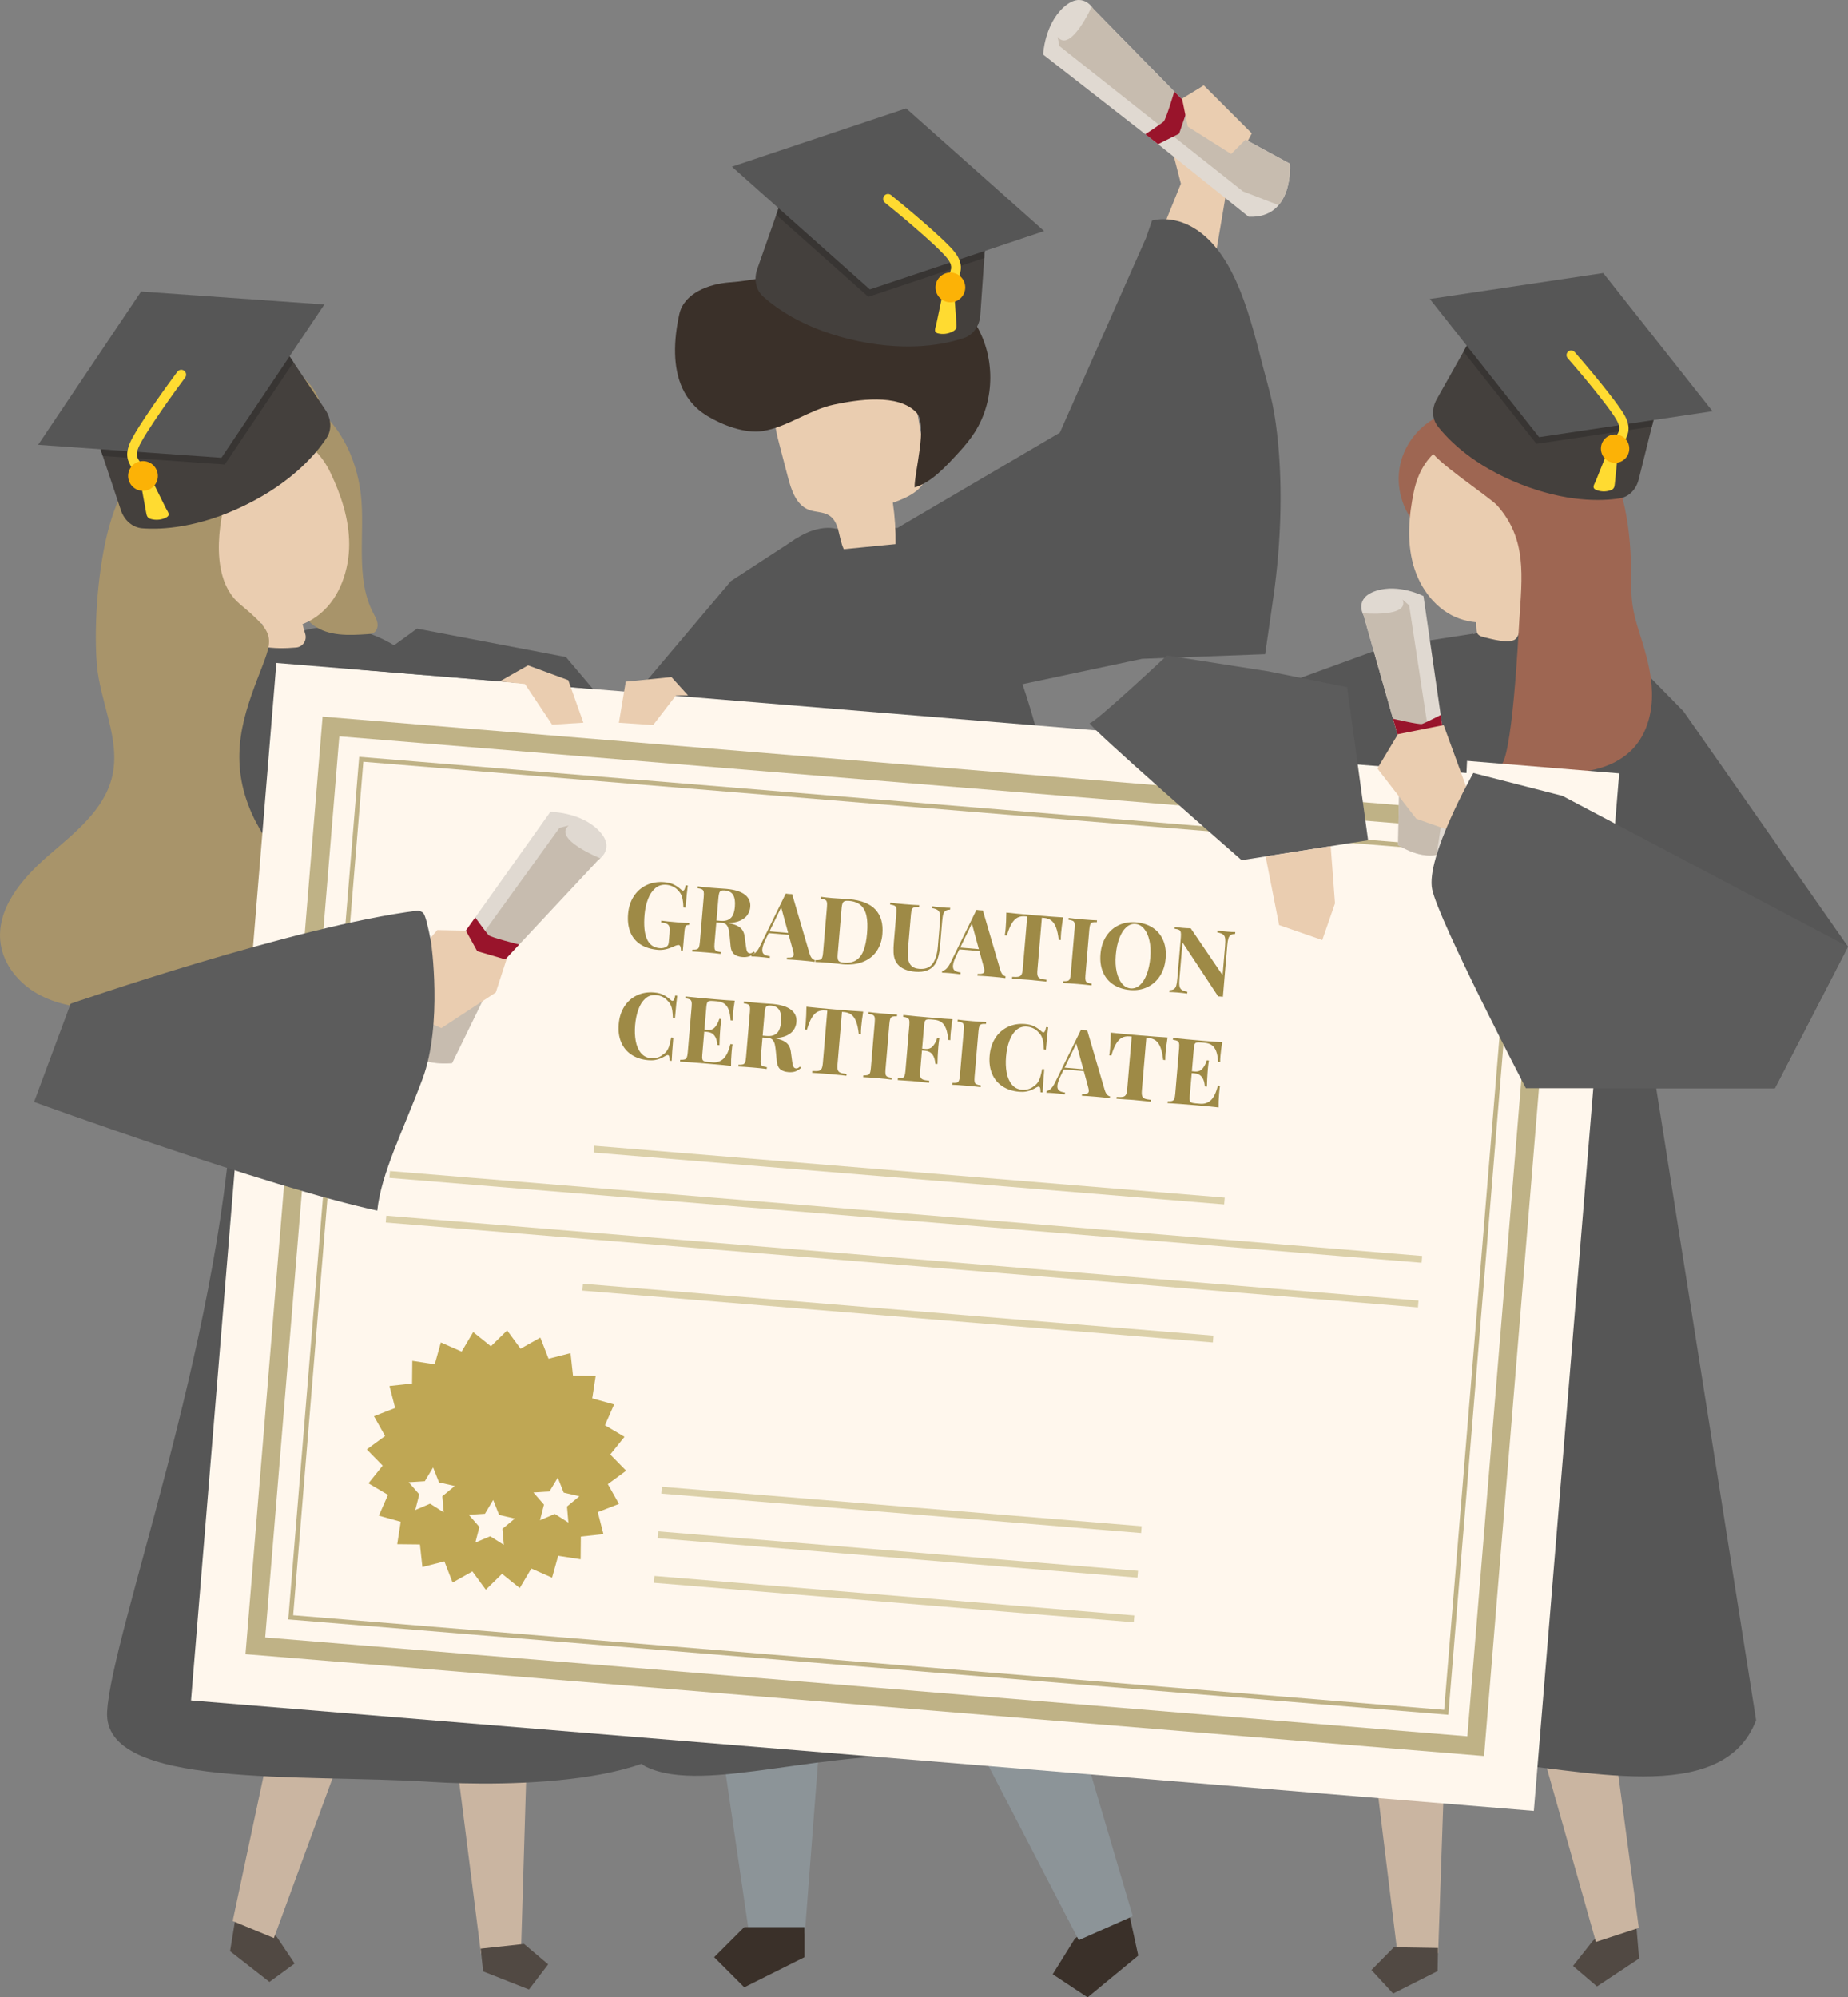 <?xml version="1.0" encoding="iso-8859-1"?>
<!-- Generator: Adobe Illustrator 27.0.0, SVG Export Plug-In . SVG Version: 6.00 Build 0)  -->
<svg version="1.1" xmlns="http://www.w3.org/2000/svg" xmlns:xlink="http://www.w3.org/1999/xlink" x="0px" y="0px"
	 viewBox="0 0 117.603 127.128" style="enable-background:new 0 0 117.603 127.128;" xml:space="preserve">
<rect x="0" y="0" width="117.603" height="127.128" fill="#808080" stroke="none"/>
<g id="Background_Complete" style="display:none;">
</g>
<g id="Floor">
</g>
<g id="Stage">
</g>
<g id="Plant">
</g>
<g id="Presentation">
</g>
<g id="Speech_Bubble_2">
</g>
<g id="Speech_Bubble_1">
</g>
<g id="Character_5">
</g>
<g id="Character_4">
</g>
<g id="Character_3">
</g>
<g id="Character_2">
	<g>
		<g>
			<g>
				<polygon style="fill:#565656;" points="105.055,43.155 107.135,45.276 117.603,60.251 112.95,69.265 105.1,69.265 
					101.318,44.257 				"/>
			</g>
			<g>
				<polygon style="fill:#EACDB0;" points="72.969,17.071 75.15,11.692 73.987,7.185 76.604,5.441 79.657,8.494 78.203,11.256 
					76.749,19.834 				"/>
			</g>
			<g>
				<g>
					<path style="fill:#565656;" d="M72.679,41.932l7.832-0.293c0.176-1.217,0.353-2.434,0.527-3.652
						c0.499-3.492,0.64-7.498,0.151-11.03c-0.112-0.811-0.273-1.613-0.493-2.4c-0.792-2.833-1.517-6.878-3.583-9.104
						c-1.89-2.035-3.802-1.412-3.802-1.412l-0.378,1.099l-5.488,12.399l-10.904,6.397c0,0,5.283,7.621,6.542,10.032L72.679,41.932z"
						/>
				</g>
			</g>
			<g>
				<polygon style="fill:#565656;" points="50.683,34.268 46.509,36.989 39.87,44.847 46.218,45.422 				"/>
			</g>
			<g>
				<g>
					<g>
						<g>
							<g>
								<polygon style="fill:#514943;" points="14.875,122.759 14.642,124.191 17.148,126.146 18.75,124.975 17.614,123.281 
									15.108,121.326 								"/>
							</g>
							<g>
								<polygon style="fill:#CAB5A1;" points="17.599,78.697 16.892,83.048 19.905,98.323 14.807,122.27 17.431,123.356 
									25.92,100.189 27.456,93.393 28.292,78.86 								"/>
							</g>
						</g>
						<g>
							<g>
								<polygon style="fill:#CAB5A1;" points="34.382,83.131 33.16,124.072 30.608,124.35 27.334,98.549 20.714,80.91 								"/>
							</g>
							<g>
								<polygon style="fill:#514943;" points="30.588,124.03 30.746,125.478 33.663,126.627 34.885,125.028 33.347,123.729 
																	"/>
							</g>
						</g>
						<g>
							<path style="fill:#565656;" d="M17.141,41.195c0,0,3.489-2.92,8.142,0c4.652,2.92,15.41,29.781,17.446,46.862
								c0.785,6.586,1.655,13.8,1.705,20.497c0.039,5.2-12.564,5.147-16.991,4.86c-8.266-0.536-20.915,0.486-20.624-4.478
								c0.291-4.964,7.124-23.213,7.996-38.834S11.908,44.407,17.141,41.195z"/>
						</g>
					</g>
					<g>
						<g>
							<path style="fill:#A8946A;" d="M16.704,28.448c1.527,0.453,3.304,1.993,3.501,3.678c0.095,0.811-0.242,1.512-0.106,2.377
								c0.261,1.705-2.009,3.928-0.149,5.295c0.956,0.703,2.251,0.65,3.435,0.566c0.143-0.01,0.294-0.022,0.415-0.1
								c0.199-0.128,0.26-0.401,0.215-0.633c-0.045-0.233-0.173-0.439-0.282-0.649c-1.141-2.199-0.49-5.104-0.767-7.497
								c-0.276-2.388-1.442-4.845-3.647-6.052c-1.232,0.621-1.958,1.37-2.391,2.68L16.704,28.448z"/>
						</g>
						<g>
							<path style="fill:#EACDB0;" d="M21.032,30.094c-2.213-4.644-7.668-1.48-8.205,3.224c-0.307,2.684,1.559,5.556,3.859,6.394
								c-0.04,0.458,0.061,0.966-0.015,1.44c0.74,0.129,1.471,0.123,2.178,0.061c0.417-0.037,0.696-0.449,0.579-0.851
								c-0.07-0.242-0.138-0.477-0.177-0.637c0.401-0.153,0.797-0.386,1.18-0.71c1.194-1.012,1.789-2.743,1.789-4.367
								C22.219,33.023,21.697,31.489,21.032,30.094z"/>
						</g>
					</g>
					<g>
						<path style="fill:#A8946A;" d="M20.762,59.19c-0.634-1.908-2.173-3.348-3.325-4.995c-0.442-0.632-0.854-1.305-1.219-2.006
							c-1.727-3.487-0.864-6.274,0.149-8.94c1.015-2.67,1.32-2.784-1.097-4.796c-2.246-1.87-1.04-6.255-0.857-6.867
							c0.366-1.169,0.912-2.183,1.623-2.781c0.701-0.59,1.489-0.681,2.365-0.667c0.6,0.01,0.615,0.237,1.133-0.068
							c0.396-0.234,0.752-0.96,0.855-1.387c0.175-0.721-0.092-1.496-0.554-2.078c-2.705-3.406-6.7-0.641-8.873,1.861
							c-1.791,2.063-3.3,4.444-4.028,7.098c-0.681,2.482-0.975,6.145-0.771,8.703c0.193,2.423,1.535,4.798,0.975,7.163
							c-0.509,2.15-2.427,3.611-4.095,5.059c-1.668,1.448-3.322,3.402-3.001,5.588c0.198,1.35,1.161,2.507,2.349,3.178
							c1.188,0.671,2.578,0.906,3.941,0.935c1.092,0.024,2.201-0.075,3.262,0.184c1.061,0.259,2.101,0.978,2.346,2.042
							c0.135,0.587,0.069,1.319,0.566,1.66c0.233,0.16,0.532,0.18,0.814,0.195c0.863,0.045,1.845,0.045,2.439-0.582
							c0.921-0.97,0.443-2.971,1.669-3.507c0.359-0.157,0.769-0.122,1.157-0.178C20.573,63.717,21.395,61.098,20.762,59.19z"/>
					</g>
				</g>
				<g>
					<g>
						<path style="fill:#44403D;" d="M7.692,32.468c0.218,0.653,0.744,1.11,1.362,1.157c1.249,0.095,3.591-0.022,6.553-1.474
							c2.962-1.452,4.489-3.232,5.178-4.278c0.341-0.518,0.302-1.214-0.08-1.786l-3.396-5.072L5.761,26.677L7.692,32.468z"/>
					</g>
					<g>
						<g>
							<path style="fill:none;" d="M6.542,29.02l7.762,0.548l4.372-6.512l2.029,3.03c0.383,0.572,0.422,1.268,0.08,1.786
								c-0.69,1.046-2.217,2.826-5.178,4.278c-2.962,1.452-5.304,1.57-6.553,1.474c-0.618-0.047-1.145-0.504-1.362-1.157
								L6.542,29.02z"/>
						</g>
						<g>
							<polygon style="fill:#383533;" points="6.542,29.02 5.761,26.677 17.31,21.015 18.677,23.056 14.304,29.568 							"/>
						</g>
					</g>
					<g>
						<g style="enable-background:new    ;">
							<defs>
								<polygon id="SVGID_1_" style="enable-background:new    ;" points="20.642,19.38 8.979,18.556 2.428,28.312 14.092,29.136 
																	"/>
							</defs>
							<clipPath id="SVGID_00000072240280747370044340000015532478016979233422_">
								<use xlink:href="#SVGID_1_"  style="overflow:visible;"/>
							</clipPath>
							<g style="clip-path:url(#SVGID_00000072240280747370044340000015532478016979233422_);">
								<g>
									<polygon style="fill:#565656;" points="2.428,28.312 8.979,18.556 20.642,19.38 14.092,29.136 									"/>
								</g>
							</g>
						</g>
					</g>
					<g>
						<g>
							<path style="fill:#FFDB31;" d="M10.145,33.072c0.159-0.021,0.314-0.07,0.453-0.147c0.276-0.153,0.062-0.37-0.04-0.574
								c-0.089-0.179-0.177-0.358-0.266-0.537c-0.212-0.429-0.424-0.858-0.637-1.287c-0.164-0.332-0.296-0.633-0.547-0.908
								c-0.105-0.115-0.205-0.224-0.281-0.34c-0.216-0.331-0.108-0.662,0.169-1.157c0.264-0.473,0.572-0.94,0.839-1.339
								c0.581-0.87,1.218-1.77,1.949-2.753c0.102-0.137,0.074-0.331-0.064-0.433c-0.137-0.102-0.331-0.074-0.433,0.064
								c-0.737,0.991-1.381,1.9-1.968,2.779c-0.274,0.41-0.589,0.888-0.864,1.381c-0.268,0.48-0.491,1.026-0.267,1.57
								c0.153,0.371,0.414,0.687,0.571,1.051c0.117,0.271,0.238,0.503,0.29,0.793c0.083,0.459,0.167,0.918,0.25,1.377
								c0.04,0.218,0.071,0.354,0.303,0.421C9.776,33.083,9.963,33.096,10.145,33.072z"/>
						</g>
					</g>
					<g>
						<g>
							<circle style="fill:#FCB206;" cx="9.1" cy="30.294" r="0.946"/>
						</g>
					</g>
				</g>
			</g>
			<g>
				<g>
					<g>
						<g>
							<polygon style="fill:#514943;" points="104.185,123.197 104.308,124.658 101.629,126.432 100.104,125.129 101.382,123.511 
								104.061,121.737 							"/>
						</g>
						<g>
							<polygon style="fill:#CAB5A1;" points="104.855,78.616 105.23,83.052 101.007,98.201 104.291,122.71 101.561,123.601 
								94.795,99.614 93.774,92.651 94.058,77.951 							"/>
						</g>
					</g>
					<g>
						<g>
							<polygon style="fill:#CAB5A1;" points="83.89,83.207 88.924,124.268 91.52,124.311 92.421,98.059 97.451,79.705 							"/>
						</g>
						<g>
							<polygon style="fill:#514943;" points="91.511,123.987 91.486,125.458 88.655,126.884 87.275,125.389 88.703,123.941 							
								"/>
						</g>
					</g>
					<g>
						<path style="fill:#565656;" d="M94.723,40.175c0,0-4.213-0.223-7.13,9.086c-2.916,9.309-10.674,56.426-9.735,61.196
							c0.939,4.771,10.449,1.246,16.549,1.654s15.218,3.012,17.347-2.628c0,0-6.845-43.37-8.294-52.444
							S103.012,40.158,94.723,40.175z"/>
					</g>
					<g>
						<g>
							<path style="fill:#9E6652;" d="M93.992,29.543c-1.888,0.483-3.397,2.199-3.635,4.133c-1.012-0.974-1.512-2.452-1.3-3.841
								c0.212-1.388,1.131-2.65,2.387-3.277c1.155,0.638,2.041,1.747,2.407,3.015L93.992,29.543z"/>
						</g>
						<g>
							<path style="fill:#EACDB0;" d="M89.973,31.299c1.056-5.113,7.449-4.121,9.218,0.063c1.006,2.379-0.144,5.704-2.262,7.313
								c-0.052,0.453-0.132,1.705-0.484,2.003c-0.381,0.323-1.56-0.01-2.023-0.125c-0.128-0.032-0.262-0.071-0.354-0.166
								c-0.115-0.119-0.129-0.433-0.126-0.78c-0.34-0.029-0.688-0.101-1.041-0.223c-1.482-0.514-2.539-1.911-2.96-3.423
								C89.52,34.449,89.655,32.835,89.973,31.299z"/>
						</g>
						<g>
							<path style="fill:#9E6652;" d="M99.035,49.187c-1.219-0.048-2.434-0.198-3.628-0.452c0.82,0.174,1.239-8.63,1.278-9.241
								c0.182-2.825,0.493-5.166-1.394-7.309c-0.481-0.546-4.179-2.944-4.317-3.658c-0.153-0.79,0.176-1.617,0.706-2.223
								c0.815-0.933,1.772-1.388,2.979-1.397c2.439-0.018,5.019,1.001,6.632,2.863c1.948,2.249,2.462,5.506,2.507,8.397
								c0.012,0.776-0.021,1.556,0.088,2.324c0.117,0.822,0.394,1.611,0.637,2.404c0.36,1.172,0.652,2.385,0.601,3.61
								s-0.477,2.475-1.372,3.313C102.505,48.986,100.671,49.251,99.035,49.187z"/>
						</g>
					</g>
				</g>
				<g>
					<g>
						<path style="fill:#44403D;" d="M104.282,30.518c-0.159,0.637-0.626,1.111-1.21,1.202c-1.181,0.183-3.418,0.245-6.343-0.916
							s-4.51-2.742-5.244-3.686c-0.363-0.467-0.378-1.132-0.056-1.705l2.854-5.077l11.406,4.53L104.282,30.518z"/>
					</g>
					<g>
						<g>
							<path style="fill:none;" d="M105.12,27.153l-7.343,1.098l-4.643-5.871l-1.705,3.033c-0.322,0.572-0.307,1.238,0.056,1.705
								c0.734,0.944,2.318,2.524,5.244,3.686c2.925,1.162,5.162,1.1,6.343,0.916c0.585-0.091,1.052-0.565,1.21-1.202L105.12,27.153z
								"/>
						</g>
						<g>
							<polygon style="fill:#383533;" points="105.12,27.153 105.689,24.867 94.283,20.336 93.134,22.38 97.777,28.251 							"/>
						</g>
					</g>
					<g>
						<g style="enable-background:new    ;">
							<defs>
								<polygon id="SVGID_00000063630858222653540650000016673576986389287330_" style="enable-background:new    ;" points="
									90.991,19.029 102.026,17.379 108.981,26.174 97.946,27.824 								"/>
							</defs>
							<clipPath id="SVGID_00000172399328894846321850000016089230808569786550_">
								<use xlink:href="#SVGID_00000063630858222653540650000016673576986389287330_"  style="overflow:visible;"/>
							</clipPath>
							<g style="clip-path:url(#SVGID_00000172399328894846321850000016089230808569786550_);">
								<g>
									<polygon style="fill:#565656;" points="108.981,26.174 102.026,17.379 90.991,19.029 97.946,27.824 									"/>
								</g>
							</g>
						</g>
					</g>
					<g>
						<g>
							<path style="fill:#FFDB31;" d="M101.994,31.276c-0.153-0.008-0.304-0.043-0.441-0.106c-0.274-0.125-0.086-0.348-0.005-0.549
								c0.071-0.177,0.142-0.354,0.213-0.531c0.17-0.424,0.34-0.848,0.51-1.271c0.132-0.328,0.234-0.624,0.453-0.904
								c0.092-0.117,0.178-0.228,0.242-0.344c0.181-0.331,0.053-0.638-0.246-1.088c-0.287-0.43-0.613-0.851-0.897-1.212
								c-0.617-0.784-1.29-1.594-2.059-2.475c-0.107-0.123-0.095-0.309,0.028-0.417c0.123-0.107,0.309-0.094,0.417,0.028
								c0.775,0.888,1.455,1.705,2.078,2.498c0.291,0.37,0.626,0.802,0.925,1.25c0.291,0.436,0.543,0.94,0.37,1.474
								c-0.118,0.364-0.343,0.684-0.465,1.042c-0.091,0.266-0.189,0.496-0.217,0.776c-0.045,0.443-0.09,0.886-0.135,1.329
								c-0.021,0.21-0.041,0.342-0.257,0.423C102.345,31.259,102.168,31.285,101.994,31.276z"/>
						</g>
					</g>
					<g>
						<g>
							<circle style="fill:#FCB206;" cx="102.782" cy="28.555" r="0.903"/>
						</g>
					</g>
				</g>
			</g>
			<g>
				<g>
					<g>
						<g>
							<g>
								<polygon style="fill:#3A3029;" points="72.03,122.606 72.436,124.472 69.213,127.128 66.992,125.658 68.4,123.397 
									71.623,120.74 								"/>
							</g>
							<g>
								<polygon style="fill:#8C9498;" points="60.759,65.243 64.355,73.536 64.694,96.867 72.088,121.963 68.65,123.488 
									53.561,94.348 51.844,85.118 51.161,65.68 								"/>
							</g>
						</g>
						<g>
							<g>
								<polygon style="fill:#8C9498;" points="43.348,67.102 43.065,91.553 47.673,123.079 51.216,123.079 53.453,93.99 
									58.302,64.9 								"/>
							</g>
							<g>
								<polygon style="fill:#3A3029;" points="51.195,122.658 51.195,124.573 47.364,126.489 45.448,124.573 47.364,122.658 
																	"/>
							</g>
						</g>
					</g>
					<g>
						<path style="fill:#565656;" d="M53.197,33.657c0,0-7.56-2.571-12.067,25.863s-3.78,51.121,0,52.936
							c3.78,1.815,11.622-1.361,19.477-0.605s14.979-2.117,14.979-2.117c0-7.077-1.955-14.326-2.937-21.317
							c-1.526-10.854-2.483-21.84-4.674-32.581c-1.385-6.789-3.389-21.291-11.937-22.44C55.085,33.269,54.116,33.381,53.197,33.657z
							"/>
					</g>
					<g>
						<g>
							<path style="fill:#EACDB0;" d="M53.697,34.954c1.099-0.107,2.198-0.215,3.297-0.322c0.012-0.881-0.047-1.762-0.175-2.633
								c0.916-0.321,1.975-0.802,2.136-1.76c0.051-0.302-0.001-0.61-0.053-0.911c-0.214-1.246-0.427-2.492-0.641-3.738
								c-0.074-0.431-0.152-0.875-0.386-1.244c-0.41-0.648-1.208-0.933-1.964-1.065c-1.929-0.337-4.031,0.078-5.529,1.339
								c-0.399,0.336-0.759,0.739-0.935,1.23c-0.272,0.756-0.07,1.591,0.133,2.368c0.187,0.718,0.375,1.435,0.562,2.153
								c0.215,0.825,0.527,1.764,1.321,2.074c0.422,0.165,0.92,0.118,1.302,0.361C53.44,33.234,53.348,34.236,53.697,34.954z"/>
						</g>
						<g>
							<path style="fill:#3A3029;" d="M42.96,22.501c-0.021-0.854,0.099-1.718,0.269-2.497c0.293-1.338,1.872-1.94,3.239-2.035
								c2.952-0.205,5.801-1.543,8.684-0.51c1.648,0.591,3.861,0.732,5.353,1.565c0.623,0.348,1.119,0.89,1.506,1.49
								c1.34,2.076,1.344,4.936,0.009,7.015c-0.3,0.467-0.658,0.893-1.034,1.3c-0.779,0.843-1.711,1.883-2.781,2.194
								c-0.024-0.957,0.852-3.974,0.118-4.76c-1.165-1.247-3.803-0.816-5.251-0.511c-1.579,0.332-2.988,1.448-4.553,1.685
								c-1.126,0.17-2.563-0.384-3.52-0.967C43.499,25.555,42.999,24.044,42.96,22.501z"/>
						</g>
					</g>
				</g>
				<g>
					<g>
						<path style="fill:#44403D;" d="M62.386,20.047c-0.048,0.687-0.443,1.261-1.03,1.461c-1.186,0.404-3.483,0.876-6.714,0.209
							s-5.154-2.008-6.083-2.849c-0.46-0.416-0.596-1.1-0.368-1.749l2.021-5.76l12.597,2.598L62.386,20.047z"/>
					</g>
					<g>
						<g>
							<path style="fill:none;" d="M62.638,16.422l-7.379,2.47l-5.86-5.213l-1.207,3.441c-0.228,0.649-0.092,1.333,0.368,1.749
								c0.929,0.84,2.852,2.182,6.083,2.849c3.23,0.666,5.528,0.195,6.714-0.209c0.587-0.2,0.983-0.774,1.03-1.461L62.638,16.422z"
								/>
						</g>
						<g>
							<polygon style="fill:#383533;" points="62.638,16.422 62.809,13.958 50.213,11.36 49.399,13.678 55.26,18.892 							"/>
						</g>
					</g>
					<g>
						<g style="enable-background:new    ;">
							<defs>
								<polygon id="SVGID_00000110447281658677721140000016063102697246622135_" style="enable-background:new    ;" points="
									46.577,10.61 57.665,6.898 66.445,14.708 55.357,18.42 								"/>
							</defs>
							<clipPath id="SVGID_00000079484040675567734200000004540462843818112647_">
								<use xlink:href="#SVGID_00000110447281658677721140000016063102697246622135_"  style="overflow:visible;"/>
							</clipPath>
							<g style="clip-path:url(#SVGID_00000079484040675567734200000004540462843818112647_);">
								<g>
									<polygon style="fill:#565656;" points="66.445,14.708 57.665,6.898 46.577,10.61 55.357,18.42 									"/>
								</g>
							</g>
						</g>
					</g>
					<g>
						<g>
							<path style="fill:#FFDB31;" d="M60.162,21.246c-0.159,0.019-0.322,0.011-0.475-0.029c-0.305-0.08-0.152-0.343-0.105-0.566
								c0.041-0.195,0.082-0.391,0.123-0.586c0.098-0.468,0.197-0.937,0.295-1.405c0.076-0.362,0.128-0.687,0.303-1.016
								c0.073-0.138,0.143-0.268,0.187-0.399c0.127-0.375-0.061-0.668-0.452-1.078c-0.374-0.392-0.788-0.767-1.147-1.088
								c-0.78-0.697-1.622-1.41-2.575-2.179c-0.133-0.107-0.154-0.302-0.047-0.435c0.107-0.133,0.302-0.154,0.435-0.047
								c0.962,0.776,1.812,1.495,2.599,2.199c0.367,0.329,0.792,0.713,1.182,1.122c0.379,0.398,0.731,0.871,0.651,1.454
								c-0.055,0.397-0.23,0.768-0.29,1.161c-0.045,0.291-0.105,0.546-0.083,0.84c0.034,0.465,0.068,0.931,0.102,1.396
								c0.016,0.221,0.019,0.36-0.188,0.483C60.522,21.164,60.345,21.223,60.162,21.246z"/>
						</g>
					</g>
					<g>
						<g>
							<circle style="fill:#FCB206;" cx="60.48" cy="18.294" r="0.946"/>
						</g>
					</g>
				</g>
			</g>
			<g>
				<g>
					
						<rect x="14.728" y="45.58" transform="matrix(0.997 0.082 -0.082 0.997 6.642 -4.454)" style="fill:#FFF7ED;" width="85.711" height="66.232"/>
				</g>
				<g>
					<path style="fill:#BFB286;" d="M20.529,45.613l-4.906,59.672l78.82,6.481l4.906-59.672L20.529,45.613L20.529,45.613z
						 M21.593,46.867l76.502,6.29l-4.716,57.354l-76.501-6.29L21.593,46.867z"/>
				</g>
				<g>
					<path style="fill:#BFB286;" d="M96.369,54.507l-4.466,54.323l-73.246-6.022l4.466-54.323L96.369,54.507z M22.858,48.171
						l-4.514,54.903l73.825,6.07l4.514-54.903L22.858,48.171L22.858,48.171z"/>
				</g>
				<g>
					<g>
						<polygon style="fill:#BFA754;" points="38.681,94.462 39.847,93.609 38.836,92.576 39.741,91.45 38.498,90.714 39.08,89.392 
							37.689,89.003 37.909,87.575 36.465,87.559 36.308,86.123 34.909,86.482 34.386,85.135 33.127,85.844 32.273,84.678 
							31.24,85.689 30.114,84.784 29.378,86.027 28.056,85.444 27.667,86.836 26.239,86.615 26.224,88.06 24.787,88.217 
							25.146,89.616 23.799,90.139 24.508,91.398 23.342,92.252 24.353,93.284 23.448,94.411 24.692,95.147 24.109,96.469 
							25.5,96.858 25.28,98.286 26.725,98.301 26.881,99.738 28.281,99.379 28.803,100.726 30.062,100.017 30.916,101.182 
							31.949,100.172 33.075,101.077 33.811,99.833 35.133,100.416 35.522,99.024 36.95,99.245 36.965,97.8 38.402,97.644 
							38.043,96.244 39.39,95.721 						"/>
					</g>
					<g>
						<polygon style="fill:#FFF7ED;" points="31.196,97.779 30.252,98.18 30.508,97.187 29.834,96.413 30.858,96.349 31.386,95.469 
							31.763,96.423 32.763,96.653 31.972,97.307 32.062,98.329 						"/>
					</g>
					<g>
						<polygon style="fill:#FFF7ED;" points="27.372,95.707 26.428,96.108 26.684,95.115 26.01,94.341 27.034,94.277 27.562,93.398 
							27.939,94.351 28.939,94.582 28.148,95.235 28.238,96.257 						"/>
					</g>
					<g>
						<polygon style="fill:#FFF7ED;" points="35.307,96.359 34.363,96.76 34.619,95.767 33.945,94.993 34.969,94.929 35.497,94.05 
							35.874,95.004 36.873,95.234 36.083,95.887 36.173,96.909 						"/>
					</g>
				</g>
				<g>
					
						<rect x="57.611" y="54.688" transform="matrix(0.082 -0.997 0.997 0.082 -21.466 126.314)" style="fill:#DBD0A9;" width="0.436" height="40.242"/>
				</g>
				<g>
					
						<rect x="56.889" y="63.472" transform="matrix(0.082 -0.997 0.997 0.082 -30.884 133.659)" style="fill:#DBD0A9;" width="0.436" height="40.242"/>
				</g>
				<g>
					
						<rect x="57.393" y="44.529" transform="matrix(0.082 -0.997 0.997 0.082 -24.32 128.54)" style="fill:#DBD0A9;" width="0.436" height="65.884"/>
				</g>
				<g>
					
						<rect x="57.11" y="80.805" transform="matrix(0.082 -0.997 0.997 0.082 -43.164 145.377)" style="fill:#DBD0A9;" width="0.436" height="30.627"/>
				</g>
				<g>
					
						<rect x="56.877" y="83.644" transform="matrix(0.082 -0.997 0.997 0.082 -46.208 147.751)" style="fill:#DBD0A9;" width="0.436" height="30.627"/>
				</g>
				<g>
					
						<rect x="56.643" y="86.483" transform="matrix(0.082 -0.997 0.997 0.082 -49.253 150.125)" style="fill:#DBD0A9;" width="0.436" height="30.627"/>
				</g>
				<g>
					
						<rect x="57.159" y="47.369" transform="matrix(0.082 -0.997 0.997 0.082 -27.365 130.914)" style="fill:#DBD0A9;" width="0.436" height="65.884"/>
				</g>
			</g>
			<g>
				<path style="fill:#565656;" d="M22.819,42.617c0.067,0.075,3.718-2.606,3.718-2.606l9.478,1.809l1.727,2.04l-7.252-0.603
					L22.819,42.617z"/>
			</g>
			<g>
				<polygon style="fill:#EACDB0;" points="31.802,43.371 33.603,42.349 36.164,43.292 37.127,45.998 35.137,46.124 33.405,43.536 
									"/>
			</g>
			<g>
				<g>
					<path style="fill:#E0D9D1;" d="M29.645,59.233l5.379-7.56c0,0,1.89,0,3.053,1.163c1.163,1.163,0,1.89,0,1.89l-6.252,6.688
						l-3.053,6.252c0,0-3.489,0.436-3.489-2.472L29.645,59.233z"/>
				</g>
				<g>
					<path style="fill:#C7BCAF;" d="M38.201,54.63c0,0-3.032-1.212-2.015-2.085l-0.582,0.145l-8.723,12.067l-0.777,2.307
						c1.031,0.805,2.667,0.601,2.667,0.601l3.053-6.252l6.252-6.688C38.077,54.726,38.13,54.693,38.201,54.63L38.201,54.63z"/>
				</g>
			</g>
			<g>
				<polygon style="fill:#EACDB0;" points="27.828,59.196 29.645,59.233 30.371,60.542 32.261,60.978 31.551,63.169 28.087,65.437 
					26.585,64.77 25.738,63.352 26.181,61.139 				"/>
			</g>
			<g>
				<g>
					<path style="fill:#5C5C5C;" d="M27.433,59.96c-0.183-0.956-0.349-1.645-0.48-1.825c-0.06-0.083-0.183-0.141-0.358-0.176
						c-7.777,0.963-22.101,5.926-22.101,5.926l-2.326,6.252c0,0,14.932,5.43,21.84,6.916c0.253-2.382,1.629-5.045,2.876-8.369
						C28.19,65.195,27.433,59.963,27.433,59.96z"/>
				</g>
			</g>
			<g>
				<path style="fill:#99142B;" d="M29.645,59.233l0.598-0.84c0,0,0.711,0.985,0.856,1.131s1.939,0.593,1.939,0.593l-0.884,0.946
					l-1.782-0.522L29.645,59.233z"/>
			</g>
			<g>
				<g>
					<path style="fill:#E0D9D1;" d="M73.698,9.178l-7.317-5.706c0,0,0.083-1.888,1.296-2.999s1.888,0.083,1.888,0.083l6.407,6.539
						l6.112,3.324c0,0,0.283,3.505-2.622,3.377L73.698,9.178z"/>
				</g>
				<g>
					<path style="fill:#C7BCAF;" d="M69.474,0.427c0,0-1.344,2.976-2.171,1.921l0.12,0.587l11.673,9.244l2.271,0.878
						c0.849-0.995,0.717-2.638,0.717-2.638l-6.112-3.324l-6.407-6.539C69.565,0.556,69.534,0.502,69.474,0.427L69.474,0.427z"/>
				</g>
			</g>
			<g>
				<path style="fill:#99142B;" d="M73.698,9.178l-0.813-0.634c0,0,1.016-0.667,1.167-0.806c0.152-0.139,0.678-1.911,0.678-1.911
					l0.906,0.925l-0.599,1.757L73.698,9.178z"/>
			</g>
			<g>
				<polygon style="fill:#EACDB0;" points="76.604,5.441 75.223,6.277 75.586,8.058 78.349,9.802 79.657,8.494 				"/>
			</g>
			<g>
				<polygon style="fill:#EACDB0;" points="43.783,44.258 42.729,43.095 39.822,43.386 39.385,46.003 41.566,46.148 43.02,44.258 
									"/>
			</g>
			<g>
				<polygon style="fill:#565656;" points="93.76,40.333 88.089,41.205 70.934,47.457 93.323,49.202 				"/>
			</g>
			<g>
				<path style="fill:#5C5C5C;" d="M80.722,42.732l5.006,1.006l1.335,9.743l-8.047,1.268c0,0-9.99-8.722-9.665-8.725
					c0.325-0.004,4.915-4.305,4.915-4.305L80.722,42.732z"/>
			</g>
			<g>
				<polygon style="fill:#EACDB0;" points="84.682,53.857 84.957,57.498 84.147,59.833 81.4,58.88 80.54,54.509 				"/>
			</g>
			<g>
				<g>
					<path style="fill:#E0D9D1;" d="M91.821,46.455l-1.234-8.516c0,0-1.559-0.801-3.011-0.334s-0.801,1.559-0.801,1.559l2.323,8.166
						l-0.131,6.451c0,0,2.693,1.838,3.926-0.56L91.821,46.455z"/>
				</g>
				<g>
					<path style="fill:#C7BCAF;" d="M86.713,39.031c0,0,3.015,0.285,2.545-0.866l0.418,0.366l2.082,13.651l-0.336,2.232
						c-1.192,0.227-2.455-0.635-2.455-0.635l0.131-6.451l-2.323-8.166C86.775,39.163,86.746,39.114,86.713,39.031L86.713,39.031z"/>
				</g>
			</g>
			<g>
				<path style="fill:#99142B;" d="M91.821,46.455l-0.137-0.946c0,0-1.004,0.512-1.185,0.57c-0.182,0.058-1.851-0.333-1.851-0.333
					l0.329,1.155l1.691,0.325L91.821,46.455z"/>
			</g>
			<g>
				<polygon style="fill:#EACDB0;" points="93.298,50.057 91.87,46.148 88.962,46.73 87.653,48.911 90.125,52.109 92.017,52.778 
									"/>
			</g>
			<g>
				<path style="fill:#5C5C5C;" d="M117.603,60.251L99.43,50.655l-5.67-1.454c0,0-3.053,5.379-2.617,7.415
					s5.961,12.649,5.961,12.649h15.847L117.603,60.251z"/>
			</g>
		</g>
		<g>
			<path style="fill:#9E8A46;" d="M43.305,60.264c-0.023-0.073-0.06-0.111-0.111-0.116c-0.065-0.006-0.174,0.026-0.328,0.096
				c-0.356,0.167-0.685,0.238-0.986,0.213c-0.45-0.038-0.824-0.154-1.122-0.347c-0.298-0.193-0.514-0.454-0.646-0.784
				c-0.132-0.329-0.18-0.715-0.142-1.156c0.037-0.437,0.16-0.813,0.368-1.131c0.208-0.317,0.481-0.553,0.818-0.709
				c0.337-0.156,0.71-0.216,1.12-0.181c0.24,0.02,0.441,0.071,0.602,0.151c0.161,0.08,0.317,0.188,0.466,0.323
				c0.045,0.04,0.082,0.062,0.113,0.064c0.04,0.003,0.074-0.022,0.102-0.075c0.027-0.053,0.053-0.141,0.077-0.264l0.134,0.011
				c-0.038,0.264-0.086,0.736-0.143,1.416l-0.137-0.012c-0.006-0.266-0.033-0.483-0.08-0.653c-0.047-0.17-0.136-0.318-0.267-0.445
				c-0.086-0.097-0.195-0.177-0.328-0.239c-0.133-0.062-0.271-0.099-0.414-0.111c-0.273-0.023-0.507,0.05-0.704,0.221
				c-0.197,0.17-0.352,0.404-0.464,0.702c-0.113,0.298-0.184,0.626-0.215,0.987c-0.115,1.351,0.202,2.059,0.951,2.123
				c0.17,0.014,0.311-0.013,0.424-0.082c0.055-0.03,0.094-0.068,0.119-0.114c0.025-0.046,0.041-0.106,0.047-0.18l0.049-0.572
				c0.016-0.183,0.012-0.318-0.011-0.406c-0.023-0.087-0.073-0.15-0.149-0.188c-0.076-0.038-0.201-0.068-0.374-0.091l0.01-0.117
				c0.224,0.033,0.557,0.068,0.999,0.105c0.36,0.031,0.622,0.046,0.785,0.047l-0.01,0.117c-0.081,0.001-0.139,0.012-0.176,0.033
				c-0.036,0.021-0.064,0.064-0.083,0.128c-0.019,0.065-0.035,0.171-0.047,0.32l-0.099,1.161l-0.117-0.01
				C43.337,60.415,43.327,60.338,43.305,60.264z"/>
			<path style="fill:#9E8A46;" d="M47.675,60.87c-0.126,0.043-0.273,0.057-0.443,0.043c-0.225-0.019-0.399-0.082-0.522-0.188
				c-0.123-0.107-0.195-0.278-0.216-0.514l-0.056-0.592c-0.018-0.191-0.041-0.346-0.068-0.465c-0.027-0.118-0.073-0.214-0.137-0.288
				c-0.064-0.073-0.153-0.115-0.267-0.125l-0.38-0.032l-0.115,1.347c-0.012,0.147-0.011,0.254,0.004,0.323
				c0.015,0.069,0.051,0.118,0.108,0.148c0.057,0.03,0.151,0.053,0.282,0.07l-0.01,0.117c-0.207-0.029-0.501-0.06-0.882-0.092
				c-0.417-0.035-0.726-0.056-0.925-0.061l0.01-0.117c0.13,0.005,0.226-0.002,0.287-0.022s0.106-0.062,0.133-0.127
				c0.027-0.065,0.047-0.171,0.06-0.317l0.247-2.904c0.013-0.147,0.011-0.254-0.005-0.323c-0.016-0.069-0.053-0.118-0.11-0.148
				c-0.057-0.03-0.15-0.053-0.279-0.07l0.01-0.117c0.197,0.028,0.493,0.059,0.888,0.093c0.156,0.013,0.33,0.026,0.521,0.038
				c0.191,0.012,0.323,0.022,0.398,0.028c0.537,0.046,0.935,0.168,1.192,0.368c0.258,0.199,0.372,0.462,0.345,0.788
				c-0.015,0.173-0.07,0.335-0.165,0.484c-0.095,0.149-0.246,0.273-0.452,0.372c-0.206,0.099-0.472,0.153-0.797,0.164l0.006,0.001
				c0.235,0.041,0.425,0.098,0.572,0.169c0.147,0.072,0.258,0.165,0.335,0.278c0.076,0.113,0.125,0.253,0.145,0.42l0.083,0.615
				c0.019,0.161,0.046,0.274,0.082,0.338c0.036,0.064,0.091,0.1,0.165,0.106c0.046,0.002,0.087-0.006,0.123-0.024
				c0.036-0.018,0.077-0.048,0.123-0.09l0.074,0.078C47.922,60.75,47.8,60.827,47.675,60.87z M46.371,58.53
				c0.13-0.073,0.224-0.179,0.283-0.316c0.059-0.137,0.096-0.305,0.113-0.503c0.027-0.32-0.009-0.567-0.108-0.741
				c-0.099-0.173-0.278-0.271-0.535-0.293c-0.105-0.009-0.184-0.002-0.236,0.022c-0.053,0.023-0.091,0.069-0.115,0.137
				s-0.042,0.173-0.054,0.314l-0.123,1.441l0.251,0.021C46.066,58.631,46.241,58.604,46.371,58.53z"/>
			<path style="fill:#9E8A46;" d="M51.671,60.995c0.06,0.064,0.122,0.1,0.186,0.109l-0.01,0.117
				c-0.233-0.031-0.529-0.062-0.888-0.093c-0.4-0.034-0.697-0.054-0.89-0.059l0.01-0.117c0.147,0.007,0.254-0.002,0.321-0.027
				c0.066-0.025,0.103-0.076,0.109-0.152c0.005-0.059-0.011-0.153-0.048-0.283l-0.27-0.99l-1.275-0.109l-0.189,0.39
				c-0.13,0.265-0.202,0.478-0.216,0.638c-0.012,0.145,0.022,0.249,0.103,0.314c0.081,0.064,0.208,0.107,0.381,0.127l-0.01,0.117
				c-0.262-0.034-0.504-0.06-0.725-0.079c-0.179-0.015-0.328-0.022-0.447-0.021l0.01-0.117c0.197-0.016,0.382-0.206,0.555-0.572
				l1.627-3.311c0.062,0.011,0.13,0.02,0.202,0.026c0.076,0.007,0.144,0.009,0.204,0.009l1.109,3.786
				C51.561,60.833,51.611,60.932,51.671,60.995z M49.713,57.749l-0.741,1.529l1.186,0.101L49.713,57.749z"/>
			<path style="fill:#9E8A46;" d="M52.945,57.16l0.183,0.013c0.55,0.035,0.856,0.055,0.919,0.061
				c0.762,0.065,1.318,0.286,1.667,0.663c0.349,0.377,0.495,0.896,0.439,1.558c-0.036,0.425-0.16,0.789-0.372,1.093
				c-0.212,0.304-0.501,0.528-0.866,0.672c-0.366,0.145-0.789,0.196-1.272,0.155c-0.057-0.005-0.191-0.019-0.401-0.043
				c-0.21-0.023-0.361-0.039-0.452-0.047c-0.402-0.034-0.703-0.054-0.902-0.059l0.01-0.117c0.13,0.005,0.226-0.002,0.287-0.022
				c0.061-0.02,0.106-0.062,0.133-0.127c0.028-0.065,0.048-0.171,0.06-0.317l0.247-2.904c0.013-0.147,0.011-0.254-0.006-0.323
				c-0.016-0.068-0.053-0.118-0.11-0.147c-0.057-0.03-0.15-0.053-0.279-0.07l0.01-0.117C52.489,57.115,52.723,57.142,52.945,57.16z
				 M53.316,61.052c0.017,0.072,0.055,0.124,0.113,0.156c0.059,0.033,0.15,0.055,0.274,0.065c0.322,0.027,0.585-0.027,0.79-0.162
				c0.204-0.135,0.361-0.345,0.468-0.628c0.108-0.284,0.18-0.647,0.218-1.089c0.038-0.444,0.025-0.812-0.04-1.105
				c-0.064-0.293-0.187-0.517-0.367-0.675c-0.181-0.157-0.427-0.249-0.74-0.276c-0.122-0.01-0.214-0.004-0.276,0.018
				c-0.062,0.023-0.108,0.068-0.137,0.137c-0.029,0.069-0.049,0.172-0.061,0.312l-0.249,2.927
				C53.296,60.874,53.299,60.98,53.316,61.052z"/>
			<path style="fill:#9E8A46;" d="M60.171,57.973c-0.064,0.044-0.112,0.114-0.142,0.213c-0.031,0.098-0.054,0.248-0.071,0.448
				l-0.132,1.552c-0.048,0.558-0.163,0.965-0.346,1.22c-0.121,0.164-0.285,0.286-0.492,0.364c-0.206,0.078-0.454,0.105-0.744,0.081
				c-0.45-0.038-0.793-0.166-1.03-0.384c-0.115-0.11-0.2-0.233-0.255-0.37c-0.054-0.137-0.086-0.295-0.095-0.473
				c-0.009-0.178-0.002-0.402,0.021-0.671l0.156-1.838c0.013-0.147,0.01-0.255-0.005-0.323c-0.016-0.069-0.053-0.118-0.111-0.148
				c-0.058-0.03-0.152-0.053-0.28-0.07l0.01-0.117c0.199,0.028,0.502,0.06,0.91,0.095c0.404,0.034,0.715,0.055,0.933,0.062
				l-0.01,0.117c-0.141-0.006-0.245,0-0.311,0.02c-0.066,0.019-0.114,0.061-0.143,0.126c-0.029,0.065-0.05,0.17-0.063,0.317
				L57.783,60.4c-0.023,0.274-0.018,0.5,0.017,0.677c0.035,0.177,0.107,0.314,0.217,0.413c0.11,0.099,0.267,0.157,0.473,0.174
				c0.389,0.033,0.675-0.075,0.858-0.324s0.296-0.616,0.337-1.1l0.132-1.547c0.019-0.227,0.02-0.396,0.001-0.508
				c-0.018-0.112-0.064-0.196-0.138-0.252c-0.074-0.056-0.194-0.1-0.36-0.131l0.01-0.117c0.146,0.024,0.356,0.048,0.63,0.071
				c0.217,0.018,0.387,0.027,0.51,0.026l-0.01,0.117C60.331,57.904,60.235,57.929,60.171,57.973z"/>
			<path style="fill:#9E8A46;" d="M63.806,62.028c0.06,0.064,0.122,0.1,0.186,0.109l-0.01,0.117
				c-0.233-0.031-0.529-0.062-0.888-0.093c-0.4-0.034-0.697-0.054-0.89-0.059l0.01-0.117c0.147,0.007,0.254-0.002,0.321-0.027
				c0.066-0.025,0.103-0.076,0.109-0.152c0.005-0.059-0.011-0.153-0.048-0.283l-0.27-0.99l-1.275-0.108l-0.189,0.39
				c-0.13,0.265-0.202,0.478-0.216,0.638c-0.012,0.145,0.022,0.249,0.103,0.314c0.081,0.064,0.208,0.107,0.381,0.127l-0.01,0.117
				c-0.262-0.034-0.504-0.06-0.725-0.079c-0.179-0.015-0.328-0.022-0.447-0.021l0.01-0.117c0.197-0.016,0.382-0.206,0.555-0.572
				l1.627-3.311c0.063,0.011,0.13,0.02,0.202,0.026c0.076,0.006,0.144,0.009,0.204,0.009l1.109,3.786
				C63.696,61.866,63.746,61.965,63.806,62.028z M61.848,58.782l-0.741,1.529l1.186,0.101L61.848,58.782z"/>
			<path style="fill:#9E8A46;" d="M63.999,59.083c0.023-0.267,0.037-0.6,0.042-0.999c0.355,0.042,0.958,0.099,1.808,0.171
				s1.452,0.118,1.805,0.136c-0.062,0.394-0.105,0.725-0.128,0.991c-0.014,0.168-0.02,0.317-0.018,0.448l-0.134-0.011
				c-0.037-0.331-0.094-0.596-0.171-0.793c-0.077-0.198-0.178-0.343-0.301-0.437c-0.124-0.094-0.279-0.149-0.465-0.165l-0.134-0.011
				l-0.285,3.345c-0.014,0.162-0.007,0.282,0.02,0.359c0.027,0.077,0.082,0.133,0.164,0.166c0.083,0.034,0.214,0.06,0.395,0.077
				l-0.01,0.117c-0.491-0.053-0.861-0.091-1.111-0.112c-0.246-0.021-0.604-0.046-1.073-0.074l0.01-0.117
				c0.183,0.014,0.318,0.011,0.405-0.009c0.087-0.019,0.15-0.065,0.189-0.136c0.039-0.072,0.065-0.188,0.079-0.35l0.285-3.345
				l-0.129-0.011c-0.189-0.016-0.352,0.011-0.489,0.082c-0.137,0.071-0.261,0.197-0.37,0.379c-0.11,0.182-0.212,0.434-0.306,0.756
				l-0.134-0.012C63.966,59.399,63.985,59.251,63.999,59.083z"/>
			<path style="fill:#9E8A46;" d="M69.513,58.715c-0.061,0.02-0.105,0.062-0.132,0.127c-0.027,0.065-0.046,0.171-0.059,0.318
				l-0.247,2.904c-0.013,0.147-0.011,0.254,0.004,0.323c0.015,0.069,0.051,0.118,0.108,0.148c0.057,0.03,0.151,0.053,0.282,0.07
				l-0.01,0.117c-0.207-0.029-0.501-0.06-0.882-0.092c-0.418-0.035-0.726-0.056-0.925-0.061l0.01-0.117
				c0.13,0.005,0.226-0.002,0.287-0.022c0.061-0.02,0.106-0.062,0.133-0.127c0.028-0.065,0.048-0.17,0.06-0.317l0.247-2.904
				c0.013-0.147,0.011-0.254-0.006-0.323c-0.016-0.068-0.053-0.118-0.11-0.147c-0.057-0.03-0.15-0.053-0.279-0.07l0.01-0.117
				c0.195,0.028,0.503,0.06,0.922,0.096c0.381,0.032,0.676,0.052,0.885,0.058l-0.01,0.117
				C69.671,58.688,69.574,58.695,69.513,58.715z"/>
			<path style="fill:#9E8A46;" d="M73.356,59.047c0.297,0.194,0.518,0.458,0.663,0.792c0.144,0.334,0.198,0.721,0.16,1.161
				c-0.037,0.431-0.157,0.804-0.362,1.121c-0.205,0.317-0.472,0.553-0.802,0.709c-0.33,0.156-0.695,0.217-1.095,0.183
				c-0.414-0.035-0.769-0.15-1.066-0.344c-0.297-0.194-0.518-0.458-0.661-0.792c-0.143-0.334-0.196-0.721-0.159-1.161
				c0.037-0.431,0.157-0.804,0.36-1.121c0.204-0.317,0.471-0.553,0.801-0.709c0.33-0.156,0.696-0.217,1.098-0.183
				C72.705,58.738,73.059,58.853,73.356,59.047z M71.671,59.021c-0.178,0.161-0.324,0.393-0.439,0.697
				c-0.115,0.304-0.19,0.657-0.224,1.059c-0.035,0.406-0.016,0.768,0.057,1.085s0.187,0.567,0.342,0.749
				c0.155,0.182,0.337,0.282,0.544,0.3c0.215,0.018,0.412-0.053,0.59-0.213c0.178-0.16,0.324-0.393,0.439-0.697
				c0.115-0.304,0.19-0.657,0.224-1.059c0.034-0.404,0.015-0.765-0.058-1.083c-0.073-0.318-0.187-0.568-0.344-0.751
				c-0.156-0.182-0.337-0.282-0.543-0.299C72.046,58.789,71.849,58.86,71.671,59.021z"/>
			<path style="fill:#9E8A46;" d="M78.315,59.517c-0.064,0.044-0.112,0.114-0.142,0.213c-0.031,0.098-0.054,0.247-0.072,0.448
				l-0.278,3.267c-0.028-0.004-0.076-0.009-0.143-0.015c-0.069-0.006-0.121-0.01-0.158-0.011l-2.268-3.435l-0.191,2.247
				c-0.02,0.231-0.022,0.401-0.006,0.511c0.016,0.11,0.06,0.193,0.133,0.249c0.073,0.056,0.196,0.1,0.37,0.132l-0.01,0.117
				c-0.15-0.024-0.36-0.048-0.63-0.071c-0.216-0.018-0.386-0.027-0.51-0.026l0.01-0.117c0.129-0.006,0.226-0.031,0.29-0.075
				c0.064-0.043,0.111-0.114,0.142-0.212c0.03-0.098,0.054-0.247,0.071-0.448l0.224-2.636c0.012-0.147,0.01-0.255-0.006-0.323
				c-0.016-0.068-0.053-0.118-0.11-0.148c-0.057-0.03-0.15-0.053-0.279-0.07l0.01-0.117c0.123,0.022,0.292,0.042,0.508,0.061
				c0.196,0.017,0.364,0.025,0.504,0.025l2.029,2.986l0.156-1.833c0.02-0.231,0.022-0.401,0.006-0.511
				c-0.016-0.11-0.06-0.193-0.133-0.249c-0.073-0.056-0.197-0.1-0.37-0.132l0.01-0.117c0.15,0.024,0.36,0.048,0.63,0.071
				c0.217,0.019,0.387,0.027,0.51,0.026l-0.01,0.117C78.476,59.449,78.379,59.474,78.315,59.517z"/>
			<path style="fill:#9E8A46;" d="M42.588,67.244c-0.017-0.056-0.047-0.086-0.089-0.09c-0.031-0.002-0.072,0.01-0.124,0.038
				c-0.121,0.07-0.233,0.128-0.336,0.173c-0.103,0.045-0.219,0.079-0.348,0.101c-0.13,0.023-0.273,0.027-0.432,0.014
				c-0.413-0.035-0.769-0.15-1.066-0.344c-0.297-0.194-0.518-0.458-0.661-0.792c-0.144-0.334-0.197-0.721-0.159-1.161
				c0.037-0.431,0.157-0.804,0.36-1.121c0.204-0.317,0.47-0.553,0.8-0.709c0.33-0.156,0.696-0.217,1.098-0.183
				c0.232,0.02,0.428,0.07,0.587,0.151c0.159,0.081,0.312,0.188,0.458,0.321c0.041,0.038,0.077,0.058,0.11,0.061
				c0.08,0.007,0.14-0.105,0.178-0.336l0.134,0.011c-0.038,0.264-0.085,0.736-0.143,1.416l-0.134-0.011
				c-0.008-0.198-0.022-0.36-0.041-0.486c-0.019-0.125-0.053-0.237-0.101-0.335c-0.048-0.098-0.118-0.19-0.208-0.277
				c-0.089-0.102-0.197-0.182-0.322-0.242c-0.125-0.06-0.258-0.095-0.397-0.107c-0.269-0.023-0.498,0.051-0.687,0.221
				c-0.189,0.17-0.336,0.403-0.442,0.699c-0.106,0.296-0.174,0.627-0.206,0.993c-0.031,0.366-0.018,0.704,0.04,1.014
				c0.058,0.31,0.168,0.564,0.331,0.761c0.163,0.197,0.377,0.307,0.644,0.33c0.135,0.012,0.27-0.002,0.404-0.041
				c0.134-0.039,0.25-0.101,0.347-0.186c0.106-0.068,0.191-0.149,0.256-0.245c0.065-0.095,0.117-0.207,0.155-0.337
				c0.039-0.129,0.079-0.299,0.12-0.511l0.134,0.011c-0.06,0.707-0.095,1.2-0.103,1.477l-0.134-0.011
				C42.614,67.39,42.606,67.3,42.588,67.244z"/>
			<path style="fill:#9E8A46;" d="M46.56,66.953c-0.031,0.358-0.042,0.656-0.036,0.893c-0.264-0.034-0.711-0.078-1.339-0.131
				c-0.85-0.072-1.486-0.121-1.908-0.145l0.01-0.117c0.13,0.005,0.226-0.002,0.287-0.022c0.061-0.02,0.106-0.062,0.133-0.127
				c0.028-0.065,0.048-0.171,0.06-0.317l0.247-2.904c0.012-0.147,0.011-0.254-0.006-0.323c-0.016-0.068-0.053-0.118-0.11-0.148
				c-0.057-0.03-0.15-0.053-0.279-0.07l0.01-0.117c0.42,0.047,1.055,0.107,1.905,0.18c0.574,0.049,0.982,0.078,1.225,0.087
				c-0.054,0.32-0.092,0.608-0.114,0.863c-0.015,0.173-0.02,0.306-0.017,0.399l-0.134-0.011c-0.016-0.287-0.058-0.516-0.126-0.687
				c-0.068-0.171-0.162-0.297-0.281-0.378c-0.12-0.081-0.272-0.13-0.457-0.146l-0.24-0.02c-0.122-0.01-0.211-0.008-0.267,0.007
				c-0.056,0.016-0.096,0.05-0.12,0.105c-0.024,0.055-0.041,0.145-0.052,0.271l-0.123,1.449l0.186,0.016
				c0.209,0.018,0.374-0.045,0.494-0.188c0.12-0.143,0.21-0.318,0.269-0.524l0.134,0.012c-0.03,0.192-0.052,0.375-0.067,0.55
				l-0.021,0.281c-0.017,0.198-0.029,0.477-0.037,0.835l-0.134-0.011c-0.034-0.523-0.251-0.802-0.649-0.835l-0.186-0.016
				l-0.126,1.475c-0.011,0.126-0.009,0.218,0.005,0.275c0.014,0.058,0.048,0.099,0.1,0.124c0.053,0.025,0.14,0.042,0.262,0.053
				l0.289,0.025c0.274,0.023,0.505-0.053,0.692-0.229c0.187-0.176,0.335-0.486,0.443-0.93l0.134,0.011
				C46.596,66.59,46.577,66.753,46.56,66.953z"/>
			<path style="fill:#9E8A46;" d="M50.613,68.196c-0.125,0.043-0.273,0.057-0.443,0.043c-0.225-0.019-0.399-0.082-0.522-0.188
				c-0.123-0.107-0.195-0.278-0.216-0.514l-0.056-0.592c-0.018-0.191-0.041-0.346-0.068-0.465c-0.027-0.118-0.073-0.214-0.137-0.288
				c-0.064-0.073-0.153-0.115-0.267-0.125l-0.38-0.032l-0.115,1.346c-0.013,0.147-0.011,0.254,0.004,0.323
				c0.015,0.069,0.051,0.118,0.108,0.148c0.057,0.03,0.151,0.053,0.282,0.07l-0.01,0.117c-0.207-0.029-0.501-0.06-0.882-0.092
				c-0.417-0.036-0.726-0.056-0.925-0.062l0.01-0.117c0.13,0.005,0.226-0.002,0.287-0.022c0.061-0.02,0.106-0.062,0.133-0.127
				c0.028-0.065,0.047-0.171,0.06-0.317l0.247-2.904c0.012-0.147,0.011-0.255-0.006-0.323c-0.016-0.068-0.053-0.118-0.11-0.147
				c-0.057-0.03-0.15-0.053-0.279-0.07l0.01-0.117c0.197,0.028,0.493,0.059,0.888,0.093c0.156,0.013,0.33,0.026,0.521,0.038
				c0.191,0.012,0.323,0.022,0.398,0.028c0.538,0.046,0.935,0.168,1.193,0.368c0.258,0.199,0.372,0.462,0.345,0.788
				c-0.015,0.173-0.07,0.335-0.165,0.484c-0.095,0.149-0.246,0.273-0.452,0.372c-0.206,0.099-0.472,0.153-0.797,0.164l0.006,0.001
				c0.235,0.041,0.425,0.098,0.572,0.17c0.146,0.072,0.258,0.164,0.335,0.277c0.077,0.113,0.125,0.253,0.146,0.42l0.083,0.615
				c0.019,0.161,0.046,0.274,0.082,0.338c0.036,0.064,0.091,0.1,0.165,0.106c0.046,0.002,0.087-0.006,0.123-0.024
				c0.036-0.018,0.077-0.048,0.123-0.09l0.074,0.078C50.86,68.076,50.739,68.153,50.613,68.196z M49.309,65.857
				c0.13-0.073,0.224-0.179,0.283-0.316c0.059-0.137,0.097-0.305,0.113-0.503c0.027-0.32-0.009-0.567-0.108-0.741
				c-0.1-0.174-0.278-0.271-0.535-0.293c-0.105-0.009-0.184-0.002-0.236,0.022c-0.053,0.023-0.091,0.069-0.115,0.137
				c-0.024,0.068-0.042,0.173-0.054,0.314l-0.123,1.441l0.251,0.021C49.004,65.958,49.179,65.93,49.309,65.857z"/>
			<path style="fill:#9E8A46;" d="M51.278,65.077c0.023-0.267,0.036-0.6,0.042-0.999c0.355,0.042,0.958,0.099,1.808,0.171
				c0.85,0.072,1.452,0.118,1.805,0.136c-0.062,0.394-0.105,0.725-0.128,0.991c-0.014,0.168-0.02,0.317-0.018,0.448l-0.134-0.011
				c-0.037-0.331-0.094-0.596-0.171-0.793c-0.077-0.198-0.178-0.344-0.301-0.438c-0.124-0.094-0.279-0.149-0.465-0.165l-0.134-0.012
				l-0.285,3.345c-0.014,0.162-0.007,0.282,0.02,0.359c0.027,0.077,0.082,0.133,0.164,0.166c0.082,0.034,0.214,0.06,0.395,0.077
				l-0.01,0.117c-0.491-0.053-0.861-0.09-1.111-0.112c-0.246-0.021-0.603-0.046-1.073-0.074l0.01-0.117
				c0.183,0.014,0.318,0.011,0.405-0.009c0.087-0.019,0.15-0.065,0.188-0.137c0.039-0.071,0.065-0.188,0.079-0.35l0.285-3.345
				l-0.129-0.011c-0.189-0.016-0.352,0.011-0.489,0.082c-0.138,0.071-0.261,0.197-0.371,0.379c-0.109,0.182-0.212,0.434-0.306,0.756
				l-0.134-0.012C51.244,65.393,51.263,65.245,51.278,65.077z"/>
			<path style="fill:#9E8A46;" d="M56.791,64.708c-0.061,0.02-0.105,0.062-0.132,0.127c-0.027,0.065-0.046,0.171-0.059,0.318
				l-0.247,2.904c-0.013,0.147-0.011,0.254,0.004,0.323c0.015,0.069,0.051,0.118,0.108,0.148c0.057,0.03,0.151,0.053,0.282,0.07
				l-0.01,0.117c-0.207-0.029-0.501-0.06-0.882-0.092c-0.417-0.036-0.726-0.056-0.925-0.062l0.01-0.117
				c0.13,0.005,0.226-0.002,0.287-0.022s0.106-0.062,0.133-0.127c0.028-0.065,0.047-0.171,0.06-0.318l0.247-2.904
				c0.012-0.147,0.011-0.254-0.006-0.323c-0.016-0.068-0.053-0.118-0.11-0.147c-0.057-0.03-0.15-0.053-0.279-0.07l0.01-0.117
				c0.195,0.028,0.503,0.06,0.922,0.096c0.381,0.032,0.676,0.052,0.885,0.058l-0.01,0.117
				C56.949,64.681,56.852,64.688,56.791,64.708z"/>
			<path style="fill:#9E8A46;" d="M59.391,64.783c0.574,0.049,0.982,0.078,1.225,0.087c-0.055,0.331-0.094,0.627-0.116,0.886
				c-0.016,0.185-0.023,0.334-0.021,0.447l-0.134-0.011c-0.026-0.304-0.075-0.547-0.148-0.73c-0.073-0.183-0.17-0.317-0.292-0.404
				c-0.122-0.086-0.277-0.137-0.464-0.153l-0.194-0.017c-0.122-0.01-0.211-0.008-0.267,0.007c-0.056,0.015-0.096,0.05-0.12,0.105
				c-0.024,0.055-0.041,0.145-0.052,0.271l-0.126,1.475l0.206,0.017c0.208,0.018,0.372-0.046,0.491-0.19
				c0.12-0.144,0.209-0.319,0.269-0.525l0.134,0.011c-0.03,0.191-0.052,0.375-0.067,0.55l-0.021,0.28
				c-0.017,0.204-0.028,0.482-0.034,0.835l-0.137-0.012c-0.036-0.521-0.252-0.799-0.646-0.832l-0.206-0.018l-0.115,1.346
				c-0.013,0.156-0.007,0.272,0.02,0.346c0.026,0.074,0.081,0.127,0.164,0.159c0.083,0.032,0.215,0.057,0.398,0.074l-0.011,0.129
				c-0.479-0.052-0.836-0.088-1.071-0.108c-0.113-0.01-0.421-0.03-0.925-0.062l0.01-0.117c0.13,0.005,0.226-0.002,0.287-0.022
				c0.061-0.02,0.106-0.062,0.133-0.127c0.028-0.065,0.048-0.171,0.06-0.317l0.247-2.904c0.012-0.147,0.011-0.254-0.006-0.323
				c-0.016-0.068-0.053-0.118-0.11-0.147c-0.057-0.03-0.15-0.053-0.279-0.07l0.01-0.117C57.906,64.651,58.541,64.71,59.391,64.783z"
				/>
			<path style="fill:#9E8A46;" d="M62.457,65.191c-0.061,0.02-0.105,0.062-0.132,0.127c-0.027,0.065-0.046,0.171-0.059,0.318
				l-0.247,2.904c-0.013,0.147-0.011,0.254,0.004,0.323c0.015,0.068,0.051,0.118,0.109,0.147c0.057,0.03,0.151,0.053,0.282,0.07
				l-0.01,0.117c-0.207-0.029-0.501-0.06-0.882-0.092c-0.418-0.035-0.726-0.056-0.925-0.062l0.01-0.117
				c0.13,0.005,0.226-0.002,0.287-0.022c0.061-0.02,0.106-0.062,0.133-0.127c0.028-0.065,0.048-0.171,0.06-0.317l0.247-2.904
				c0.012-0.147,0.011-0.254-0.006-0.323c-0.016-0.068-0.053-0.118-0.11-0.147c-0.057-0.03-0.15-0.053-0.279-0.07l0.01-0.117
				c0.195,0.028,0.503,0.06,0.922,0.096c0.381,0.032,0.676,0.052,0.885,0.058l-0.01,0.117
				C62.615,65.164,62.518,65.171,62.457,65.191z"/>
			<path style="fill:#9E8A46;" d="M66.193,69.253c-0.017-0.056-0.047-0.086-0.089-0.09c-0.031-0.003-0.072,0.01-0.124,0.038
				c-0.121,0.07-0.233,0.128-0.336,0.173c-0.103,0.045-0.219,0.079-0.348,0.101c-0.13,0.023-0.273,0.027-0.432,0.014
				c-0.414-0.035-0.769-0.15-1.066-0.344c-0.297-0.194-0.518-0.458-0.661-0.792c-0.143-0.334-0.196-0.721-0.159-1.161
				c0.037-0.431,0.157-0.804,0.36-1.121c0.204-0.317,0.47-0.553,0.801-0.709c0.33-0.156,0.696-0.217,1.098-0.183
				c0.232,0.02,0.428,0.07,0.587,0.151c0.159,0.081,0.312,0.188,0.458,0.321c0.041,0.038,0.077,0.058,0.11,0.061
				c0.08,0.007,0.14-0.105,0.178-0.336l0.134,0.011c-0.038,0.264-0.086,0.736-0.143,1.416l-0.134-0.011
				c-0.008-0.199-0.022-0.361-0.041-0.486c-0.019-0.125-0.053-0.237-0.101-0.335c-0.048-0.098-0.118-0.19-0.208-0.277
				c-0.089-0.102-0.197-0.182-0.322-0.242c-0.125-0.06-0.258-0.095-0.397-0.107c-0.269-0.023-0.498,0.051-0.687,0.221
				c-0.189,0.17-0.337,0.403-0.442,0.699c-0.106,0.296-0.174,0.627-0.206,0.993c-0.031,0.366-0.018,0.704,0.04,1.014
				c0.058,0.31,0.169,0.564,0.331,0.761c0.163,0.197,0.377,0.307,0.644,0.33c0.135,0.011,0.27-0.002,0.404-0.04
				c0.134-0.039,0.25-0.101,0.347-0.186c0.106-0.068,0.191-0.149,0.256-0.245c0.065-0.095,0.117-0.208,0.155-0.337
				c0.039-0.129,0.079-0.299,0.12-0.511l0.134,0.011c-0.06,0.707-0.095,1.2-0.103,1.477l-0.134-0.011
				C66.219,69.399,66.211,69.309,66.193,69.253z"/>
			<path style="fill:#9E8A46;" d="M70.452,69.671c0.06,0.064,0.122,0.1,0.186,0.109l-0.01,0.117
				c-0.233-0.031-0.529-0.062-0.888-0.093c-0.4-0.034-0.697-0.054-0.89-0.059l0.01-0.117c0.147,0.007,0.254-0.002,0.32-0.027
				c0.067-0.025,0.103-0.076,0.11-0.152c0.005-0.059-0.011-0.153-0.048-0.283l-0.27-0.991l-1.275-0.108l-0.189,0.39
				c-0.13,0.265-0.202,0.478-0.216,0.638c-0.012,0.145,0.022,0.249,0.103,0.314c0.081,0.065,0.208,0.107,0.381,0.127l-0.01,0.117
				c-0.262-0.034-0.504-0.06-0.725-0.079c-0.179-0.015-0.328-0.022-0.447-0.021l0.01-0.117c0.197-0.016,0.382-0.206,0.555-0.572
				l1.627-3.311c0.062,0.011,0.13,0.02,0.202,0.026c0.076,0.007,0.144,0.009,0.204,0.009l1.109,3.786
				C70.343,69.508,70.393,69.607,70.452,69.671z M68.494,66.424l-0.741,1.529l1.186,0.101L68.494,66.424z"/>
			<path style="fill:#9E8A46;" d="M70.646,66.725c0.023-0.267,0.037-0.6,0.042-0.999c0.355,0.042,0.958,0.099,1.808,0.171
				c0.85,0.072,1.452,0.118,1.805,0.136c-0.062,0.394-0.105,0.724-0.127,0.991c-0.014,0.168-0.02,0.317-0.018,0.448l-0.134-0.011
				c-0.037-0.331-0.094-0.596-0.171-0.793c-0.077-0.198-0.178-0.344-0.301-0.437c-0.124-0.094-0.279-0.149-0.465-0.165l-0.134-0.011
				l-0.285,3.345c-0.014,0.162-0.007,0.282,0.02,0.359c0.027,0.077,0.082,0.133,0.164,0.167c0.083,0.034,0.214,0.06,0.395,0.077
				l-0.01,0.117c-0.491-0.053-0.861-0.09-1.111-0.112c-0.246-0.021-0.604-0.046-1.073-0.074l0.01-0.117
				c0.183,0.014,0.318,0.011,0.405-0.009c0.087-0.019,0.15-0.065,0.189-0.136c0.039-0.072,0.065-0.188,0.079-0.35l0.285-3.345
				l-0.129-0.011c-0.189-0.016-0.352,0.011-0.489,0.082c-0.138,0.071-0.261,0.197-0.371,0.379c-0.11,0.182-0.212,0.434-0.306,0.756
				l-0.134-0.011C70.612,67.041,70.631,66.893,70.646,66.725z"/>
			<path style="fill:#9E8A46;" d="M77.583,69.593c-0.031,0.358-0.042,0.656-0.036,0.893c-0.264-0.034-0.711-0.078-1.339-0.131
				c-0.85-0.072-1.486-0.121-1.908-0.145l0.01-0.117c0.13,0.006,0.226-0.002,0.287-0.022c0.061-0.02,0.106-0.062,0.133-0.127
				c0.028-0.065,0.047-0.171,0.06-0.317l0.247-2.904c0.012-0.147,0.011-0.254-0.006-0.323c-0.016-0.068-0.053-0.118-0.11-0.148
				c-0.057-0.03-0.15-0.053-0.279-0.07l0.01-0.117c0.42,0.047,1.055,0.107,1.905,0.18c0.574,0.049,0.982,0.078,1.225,0.087
				c-0.054,0.32-0.092,0.607-0.114,0.863c-0.015,0.173-0.02,0.306-0.017,0.399l-0.134-0.011c-0.016-0.287-0.058-0.516-0.126-0.687
				c-0.068-0.171-0.162-0.297-0.282-0.378c-0.12-0.081-0.272-0.13-0.457-0.146l-0.24-0.021c-0.122-0.01-0.211-0.008-0.267,0.007
				c-0.056,0.015-0.096,0.051-0.12,0.105c-0.024,0.054-0.041,0.145-0.052,0.271l-0.123,1.449l0.186,0.016
				c0.209,0.018,0.374-0.045,0.494-0.188c0.12-0.143,0.21-0.318,0.269-0.524l0.134,0.011c-0.03,0.191-0.052,0.375-0.067,0.55
				l-0.021,0.28c-0.017,0.198-0.029,0.477-0.037,0.835l-0.134-0.011c-0.034-0.523-0.25-0.802-0.649-0.836l-0.186-0.016l-0.126,1.475
				c-0.011,0.126-0.009,0.218,0.005,0.275c0.014,0.058,0.048,0.099,0.1,0.124c0.053,0.025,0.14,0.042,0.262,0.053l0.289,0.025
				c0.274,0.023,0.505-0.053,0.692-0.229c0.187-0.176,0.334-0.486,0.443-0.93l0.134,0.011C77.62,69.23,77.6,69.393,77.583,69.593z"
				/>
		</g>
	</g>
</g>
<g id="Character_1">
</g>
</svg>

